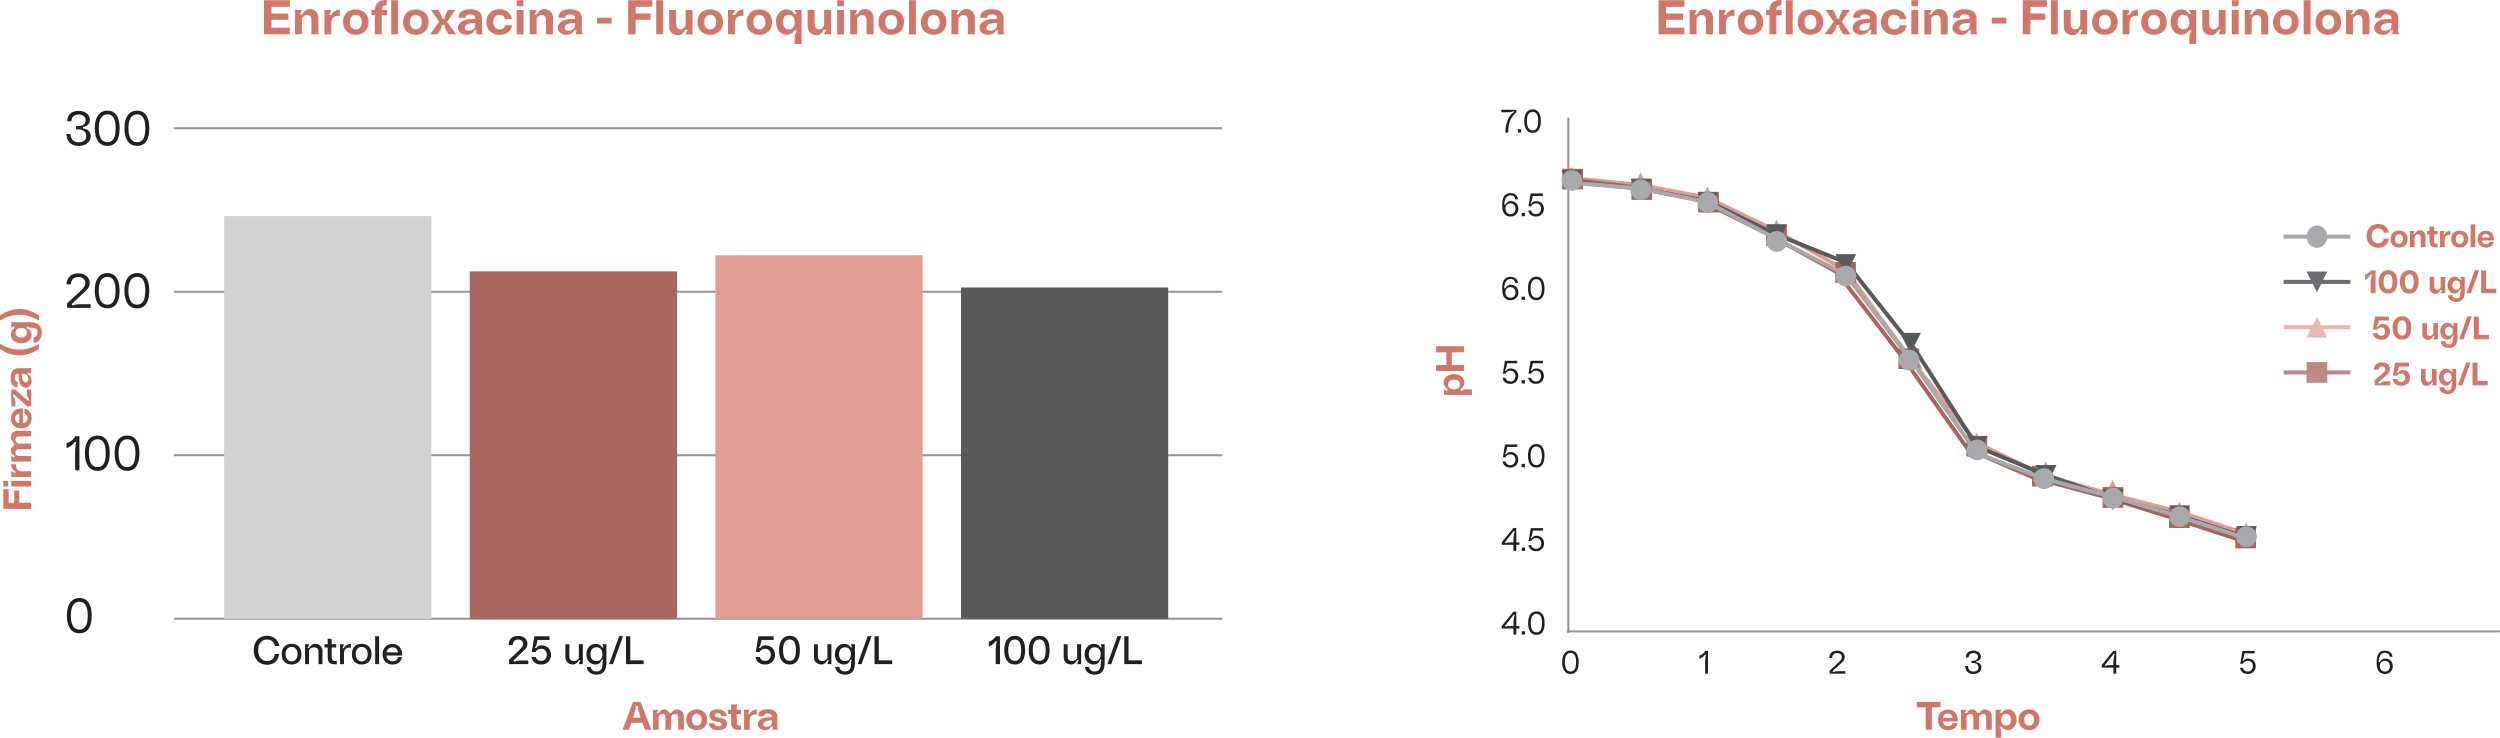 <?xml version="1.0" encoding="UTF-8"?> <svg xmlns="http://www.w3.org/2000/svg" xmlns:xlink="http://www.w3.org/1999/xlink" id="Layer_1" width="932.853" height="275.259" version="1.1" viewBox="0 0 932.853 275.259"><defs><style> .st0, .st1, .st2, .st3, .st4, .st5, .st6, .st7, .st8 { fill: none; } .st1 { stroke: #a6665f; } .st1, .st3, .st4, .st5, .st6, .st7, .st8 { stroke-width: 1.515px; } .st9 { fill: #58595b; } .st10 { fill: #d1d3d4; } .st11 { fill: #e19c96; } .st12 { fill: #6d6e71; } .st2 { stroke: #939598; stroke-width: .759px; } .st13 { fill: #231f20; } .st14 { fill: #a6665f; } .st15 { fill: #cf7869; } .st16 { clip-path: url(#clippath-1); } .st17 { clip-path: url(#clippath-3); } .st18 { clip-path: url(#clippath-4); } .st19 { clip-path: url(#clippath-2); } .st20 { clip-path: url(#clippath-6); } .st21 { clip-path: url(#clippath-5); } .st22 { fill: #e9b7b1; } .st3 { stroke: #bb8a82; } .st4 { stroke: #a7a9ac; } .st23 { fill: #bb8a82; } .st5 { stroke: #e19c96; } .st6 { stroke: #58595b; } .st7 { stroke: #e9b7b1; } .st8 { stroke: #6d6e71; } .st24 { clip-path: url(#clippath); } .st25 { fill: #a7a9ac; } </style><clipPath id="clippath"><rect class="st0" width="932.853" height="275.259"></rect></clipPath><clipPath id="clippath-1"><rect class="st0" width="932.853" height="275.259"></rect></clipPath><clipPath id="clippath-2"><rect class="st0" width="932.853" height="275.259"></rect></clipPath><clipPath id="clippath-3"><rect class="st0" width="932.853" height="275.259"></rect></clipPath><clipPath id="clippath-4"><rect class="st0" width="932.853" height="275.259"></rect></clipPath><clipPath id="clippath-5"><rect class="st0" width="932.853" height="275.259"></rect></clipPath><clipPath id="clippath-6"><rect class="st0" width="932.853" height="275.259"></rect></clipPath></defs><g class="st24"><path class="st13" d="M26.438,229.67c0-3.129.999-5.145,3.237-5.145,2.181,0,3.054,1.98,3.054,5.145,0,3.183-.744,5.256-3.054,5.256s-3.237-2.073-3.237-5.256M29.675,236.306c3.165,0,4.548-2.58,4.548-6.654,0-4.02-1.512-6.51-4.548-6.51-3.054,0-4.728,2.49-4.728,6.51,0,4.056,1.545,6.654,4.728,6.654"></path><path class="st13" d="M44.242,169.048c0-3.126.999-5.145,3.237-5.145,2.181,0,3.054,1.983,3.054,5.145,0,3.183-.744,5.256-3.054,5.256s-3.237-2.073-3.237-5.256M47.479,175.684c3.165,0,4.545-2.58,4.545-6.654,0-4.017-1.509-6.51-4.545-6.51-3.057,0-4.728,2.493-4.728,6.51,0,4.056,1.545,6.654,4.728,6.654M33.166,169.048c0-3.126.999-5.145,3.237-5.145,2.184,0,3.057,1.983,3.057,5.145,0,3.183-.747,5.256-3.057,5.256s-3.237-2.073-3.237-5.256M36.403,175.684c3.165,0,4.548-2.58,4.548-6.654,0-4.017-1.512-6.51-4.548-6.51-3.054,0-4.728,2.493-4.728,6.51,0,4.056,1.545,6.654,4.728,6.654M28.057,162.775c-.528,1.218-2.037,2.325-3.255,2.598v1.764c1.017-.144,2.529-1.254,3.036-2.235h.636c-.273.618-.453,2.544-.453,3.891l.018,6.711h1.599v-12.729h-1.581Z"></path><path class="st13" d="M47.917,108.428c0-3.129.999-5.145,3.237-5.145,2.181,0,3.054,1.98,3.054,5.145,0,3.183-.747,5.256-3.054,5.256s-3.237-2.073-3.237-5.256M51.154,115.063c3.162,0,4.545-2.58,4.545-6.654,0-4.02-1.509-6.51-4.545-6.51-3.057,0-4.731,2.49-4.731,6.51,0,4.056,1.548,6.654,4.731,6.654M36.841,108.428c0-3.129.999-5.145,3.237-5.145,2.181,0,3.054,1.98,3.054,5.145,0,3.183-.744,5.256-3.054,5.256s-3.237-2.073-3.237-5.256M40.078,115.063c3.165,0,4.545-2.58,4.545-6.654,0-4.02-1.509-6.51-4.545-6.51-3.057,0-4.728,2.49-4.728,6.51,0,4.056,1.545,6.654,4.728,6.654M27.13,114.046l-.435-.582c.579-.582,3.708-3.363,4.728-4.383,1.215-1.182,2.034-1.782,2.034-3.639,0-2.037-1.872-3.453-4.2-3.453-3.054,0-4.365,1.854-4.419,4.128h1.584c.09-1.803,1.182-2.766,2.835-2.766,1.638,0,2.601,1.128,2.601,2.145,0,1.311-.744,1.911-1.455,2.712-.654.726-4.509,4.164-5.364,4.983l.018,1.689h8.763v-1.362h-3.69c-2.091,0-2.544.291-3,.528"></path><path class="st13" d="M47.934,47.806c0-3.126,1.002-5.145,3.237-5.145,2.184,0,3.057,1.983,3.057,5.145,0,3.183-.747,5.256-3.057,5.256s-3.237-2.073-3.237-5.256M51.171,54.442c3.165,0,4.548-2.58,4.548-6.654,0-4.017-1.509-6.51-4.548-6.51s-4.728,2.493-4.728,6.51c0,4.056,1.545,6.654,4.728,6.654M36.858,47.806c0-3.126,1.002-5.145,3.237-5.145,2.184,0,3.057,1.983,3.057,5.145,0,3.183-.747,5.256-3.057,5.256s-3.237-2.073-3.237-5.256M40.095,54.442c3.165,0,4.548-2.58,4.548-6.654,0-4.017-1.509-6.51-4.548-6.51s-4.728,2.493-4.728,6.51c0,4.056,1.548,6.654,4.728,6.654M31.002,47.971v-.636c1.602-.057,2.529-1.347,2.529-2.64,0-2.037-1.926-3.327-4.146-3.327-2.892,0-4.254,1.617-4.293,3.909h1.563c-.036-1.491.912-2.547,2.73-2.547,1.218,0,2.583.639,2.583,2.094,0,1.146-.693,2.22-2.874,2.22h-.726v1.233h.726c1.836,0,3.111.855,3.111,2.493,0,1.494-1.221,2.331-2.82,2.331-2.346,0-3.039-1.638-3.039-3.132h-1.542c0,2.403,1.305,4.491,4.581,4.491,2.364,0,4.473-1.323,4.473-3.69,0-1.656-1.164-2.727-2.856-2.799"></path><path class="st15" d="M14.537,119.597v-1.914c-2.004-1.323-4.425-2.391-7.26-2.391-2.853,0-5.274,1.068-7.278,2.391v1.914c2.316-1.305,4.53-2.139,7.278-2.139,2.718,0,4.974.849,7.26,2.139M7.931,125.927c-1.293,0-2.127-.714-2.127-1.782,0-1.101.834-1.785,2.127-1.785s2.094.684,2.094,1.785c0,1.068-.804,1.782-2.094,1.782M15.608,124.04c0-2.451-1.662-3.816-4.44-3.816h-6.966v2.046c.402,0,.996-.429,1.173-.651v.846c-.846.519-1.305,1.233-1.305,2.436,0,1.827,1.632,3.177,3.918,3.177,2.274,0,3.789-1.35,3.789-3.177,0-1.665-1.188-2.109-1.797-2.346v-.861c.207.147.609.636,1.959.636,1.443,0,2.037.654,2.037,1.71,0,1.083-.549,1.68-1.458,1.842v2.094c2.304-.21,3.09-2.169,3.09-3.936M14.537,130.22v-1.917c-2.286,1.293-4.542,2.139-7.26,2.139-2.748,0-4.962-.831-7.278-2.139v1.917c2.004,1.32,4.425,2.388,7.278,2.388,2.835,0,5.256-1.068,7.26-2.388M9.683,142.649c-.669,0-1.011-.459-1.176-.846-.354-.876-.342-1.782-.342-2.334h.729c1.146,0,1.635,1.026,1.635,2.097,0,.519-.282,1.083-.846,1.083M11.789,142.115c0-1.086-.429-1.962-1.392-2.364v-.831c.369.282.816.312,1.23.222v-1.944c-.651.255-1.485.21-1.869.21l-2.985-.015c-2.067,0-2.793,1.602-2.793,3.741,0,1.146.282,3.414,2.613,3.414v-2.091c-.699,0-1.056-.624-1.056-1.428,0-.609.225-1.56.996-1.56h.387c0,1.533.045,2.394.489,3.522.417,1.068,1.293,1.737,2.274,1.737,1.47,0,2.106-1.515,2.106-2.613M11.627,151.619v-6.294h-1.602v1.143c0,1.602.549,2.166.846,2.523l-.432.579-4.797-4.245h-1.44v6.294h1.587v-1.128c0-1.722-.771-2.436-1.038-2.763l.474-.564,4.947,4.455h1.455ZM7.187,157.964c-.891-.135-1.59-.834-1.59-1.857,0-1.041.759-1.65,1.59-1.797v3.654ZM11.804,156.017c0-2.094-1.245-3.327-2.658-3.519v1.884c.507.105,1.131.567,1.131,1.665,0,1.293-1.086,1.857-1.725,1.857l-.03-5.511h-.459c-1.827,0-3.963.981-3.963,3.714,0,2.256,1.542,3.726,3.801,3.726,2.436,0,3.903-1.545,3.903-3.816M11.627,172.25v-2.109h-4.932c-.414-.192-.978-.609-.978-1.368,0-.549.297-1.158,1.245-1.158h4.65l.015-2.112-4.797-.015c-.402-.195-1.098-.714-1.098-1.47,0-.711.414-1.185,1.218-1.185l4.662.015.015-2.109h-5.019c-1.575,0-2.553,1.011-2.553,2.628,0,.948.669,1.572,1.263,1.986v.849c-.684.312-1.263.816-1.263,1.917,0,1.146.951,1.71,1.365,1.977v.846c-.21-.237-.771-.741-1.218-.741v2.049h7.425ZM11.627,177.968v-2.109h-3.132c-1.605,0-2.661-.519-2.496-2.598h-1.929c0,.921.519,2.019,1.617,2.568v.861c-.282-.282-.891-.771-1.485-.771v2.049h7.425ZM3.071,179.483h-1.839v2.034h1.839v-2.034ZM11.627,179.438h-7.425v2.106h7.425v-2.106ZM11.627,189.899v-2.304h-4.425v-4.545h-1.929v4.545h-2.022v-5.064H1.232v7.353l10.395.015Z"></path><path class="st15" d="M368.057,10.422c0-.819.564-1.236,1.035-1.437,1.074-.438,2.184-.417,2.859-.417v.891c0,1.401-1.257,2.001-2.568,2.001-.636,0-1.326-.345-1.326-1.038M368.711,13.005c1.329,0,2.4-.528,2.892-1.707h1.02c-.345.453-.381.999-.273,1.506h2.379c-.309-.798-.255-1.818-.255-2.289l.021-3.657c0-2.529-1.965-3.417-4.584-3.417-1.401,0-4.182.345-4.182,3.201h2.562c0-.858.765-1.293,1.749-1.293.744,0,1.911.273,1.911,1.218v.474c-1.875,0-2.931.054-4.314.6-1.308.507-2.124,1.581-2.124,2.781,0,1.8,1.851,2.583,3.198,2.583M355.019,12.804h2.58v-5.802c.363-.726.927-1.419,1.875-1.419,1.272,0,1.656.984,1.656,2.091v5.13h2.616v-6.003c0-2.415-1.653-3.432-3.363-3.432-1.365,0-2.202,1.107-2.64,1.998h-1.035c.327-.363.855-1.128.855-1.653h-2.544v9.09ZM346.169,8.241c0-1.494.693-2.712,2.22-2.712,1.494,0,2.22,1.218,2.22,2.712s-.726,2.727-2.22,2.727c-1.527,0-2.22-1.236-2.22-2.727M348.389,12.987c2.82,0,4.782-1.854,4.782-4.746,0-2.91-1.962-4.728-4.782-4.728-2.835,0-4.782,1.818-4.782,4.728,0,2.928,1.947,4.746,4.782,4.746M339.191,12.804h2.58V.075h-2.58v12.729ZM330.335,8.241c0-1.494.693-2.712,2.22-2.712,1.494,0,2.22,1.218,2.22,2.712s-.726,2.727-2.22,2.727c-1.527,0-2.22-1.236-2.22-2.727M332.555,12.987c2.82,0,4.782-1.854,4.782-4.746,0-2.91-1.962-4.728-4.782-4.728-2.838,0-4.782,1.818-4.782,4.728,0,2.928,1.944,4.746,4.782,4.746M317.24,12.804h2.58v-5.802c.363-.726.927-1.419,1.872-1.419,1.275,0,1.656.984,1.656,2.091v5.13h2.619v-6.003c0-2.415-1.656-3.432-3.363-3.432-1.365,0-2.202,1.107-2.64,1.998h-1.035c.327-.363.855-1.128.855-1.653h-2.544v9.09ZM312.419,2.328h2.49V.075h-2.49v2.253ZM312.38,12.804h2.58V3.711h-2.58v9.093ZM304.724,13.149c1.347,0,2.184-1.125,2.619-2.016h1.056c-.345.363-.855,1.125-.855,1.671h2.544V3.714h-2.58v5.802c-.384.726-.948,1.416-1.875,1.416-1.275,0-1.674-.981-1.674-2.109V3.732l-2.598-.018v6c0,2.4,1.653,3.435,3.363,3.435M292.142,8.241c0-1.857.93-2.73,2.148-2.73,1.257,0,2.238.873,2.238,2.73s-.981,2.727-2.238,2.727c-1.218,0-2.148-.873-2.148-2.727M296.528,14.04v2.4h2.58V3.714h-2.58c0,.561.564,1.143.891,1.47h-1.053c-.639-1.035-1.566-1.671-2.949-1.671-2.328,0-3.855,1.998-3.855,4.692,0,2.709,1.617,4.764,3.855,4.764,1.473,0,2.31-.564,2.949-1.599h1.053c-.399.744-.891,1.452-.891,2.67M281.132,8.241c0-1.494.693-2.712,2.22-2.712,1.494,0,2.22,1.218,2.22,2.712s-.726,2.727-2.22,2.727c-1.527,0-2.22-1.236-2.22-2.727M283.352,12.987c2.82,0,4.782-1.854,4.782-4.746,0-2.91-1.962-4.728-4.782-4.728-2.835,0-4.782,1.818-4.782,4.728,0,2.928,1.947,4.746,4.782,4.746M271.643,12.804h2.583v-3.837c0-1.965.636-3.255,3.18-3.057v-2.361c-1.125,0-2.472.636-3.144,1.98h-1.056c.345-.345.945-1.089.945-1.815h-2.508v9.09ZM262.808,8.241c0-1.494.69-2.712,2.22-2.712,1.491,0,2.22,1.218,2.22,2.712s-.729,2.727-2.22,2.727c-1.53,0-2.22-1.236-2.22-2.727M265.028,12.987c2.82,0,4.782-1.854,4.782-4.746,0-2.91-1.962-4.728-4.782-4.728-2.838,0-4.782,1.818-4.782,4.728,0,2.928,1.944,4.746,4.782,4.746M253.046,13.149c1.347,0,2.184-1.125,2.619-2.016h1.056c-.345.363-.855,1.125-.855,1.671h2.544V3.714h-2.58v5.802c-.381.726-.945,1.416-1.875,1.416-1.272,0-1.674-.981-1.674-2.109V3.732l-2.598-.018v6c0,2.4,1.653,3.435,3.363,3.435M244.865,12.804h2.58V.075h-2.58v12.729ZM234.377,12.804h2.823v-5.421h5.565v-2.361h-5.565v-2.475h6.201V.075h-9.006l-.018,12.729ZM222.8,8.784h5.454v-2.181h-5.454v2.181ZM210.686,10.422c0-.819.564-1.236,1.038-1.437,1.074-.438,2.184-.417,2.856-.417v.891c0,1.401-1.254,2.001-2.565,2.001-.639,0-1.329-.345-1.329-1.038M211.34,13.005c1.329,0,2.403-.528,2.895-1.707h1.017c-.345.453-.381.999-.273,1.506h2.382c-.309-.798-.255-1.818-.255-2.289l.018-3.657c0-2.529-1.962-3.417-4.581-3.417-1.401,0-4.182.345-4.182,3.201h2.562c0-.858.765-1.293,1.746-1.293.747,0,1.911.273,1.911,1.218v.474c-1.875,0-2.931.054-4.311.6-1.308.507-2.127,1.581-2.127,2.781,0,1.8,1.854,2.583,3.198,2.583M197.648,12.804h2.58v-5.802c.366-.726.93-1.419,1.875-1.419,1.275,0,1.656.984,1.656,2.091v5.13h2.616v-6.003c0-2.415-1.653-3.432-3.363-3.432-1.365,0-2.202,1.107-2.637,1.998h-1.035c.327-.363.852-1.128.852-1.653h-2.544v9.09ZM192.827,2.328h2.49V.075h-2.49v2.253ZM192.791,12.804h2.58V3.711h-2.58v9.093ZM186.341,13.023c2.946,0,4.548-1.653,4.71-3.6h-2.58c-.183,1.002-.912,1.527-2.13,1.527-1.29,0-2.271-1.128-2.271-2.709s.834-2.73,2.271-2.73c1.002,0,1.893.528,2.112,1.656h2.58c-.273-2.127-2.181-3.744-4.692-3.744-2.745,0-4.89,1.851-4.89,4.818,0,2.982,2.217,4.782,4.89,4.782M173.429,10.422c0-.819.564-1.236,1.038-1.437,1.074-.438,2.184-.417,2.856-.417v.891c0,1.401-1.254,2.001-2.565,2.001-.636,0-1.329-.345-1.329-1.038M174.086,13.005c1.326,0,2.4-.528,2.892-1.707h1.017c-.345.453-.381.999-.27,1.506h2.379c-.309-.798-.255-1.818-.255-2.289l.018-3.657c0-2.529-1.962-3.417-4.581-3.417-1.401,0-4.182.345-4.182,3.201h2.562c0-.858.765-1.293,1.746-1.293.747,0,1.911.273,1.911,1.218v.474c-1.872,0-2.928.054-4.311.6-1.308.507-2.127,1.581-2.127,2.781,0,1.8,1.854,2.583,3.201,2.583M160.466,12.804h2.802l.999-1.473c.399-.708.618-1.383.582-2.055h1.035c-.036.672.201,1.365.6,2.091l.909,1.437h2.82l-3.381-4.674,3.09-4.416h-2.781l-.711,1.398c-.216.621-.546,1.329-.489,1.857h-1.056c.036-.528-.255-1.182-.51-1.782l-.762-1.473h-2.856l3.093,4.416-3.384,4.674ZM152.942,8.241c0-1.494.693-2.712,2.22-2.712,1.494,0,2.22,1.218,2.22,2.712s-.726,2.727-2.22,2.727c-1.527,0-2.22-1.236-2.22-2.727M155.162,12.987c2.82,0,4.782-1.854,4.782-4.746,0-2.91-1.962-4.728-4.782-4.728-2.838,0-4.782,1.818-4.782,4.728,0,2.928,1.944,4.746,4.782,4.746M145.964,12.804h2.58V.075h-2.58v12.729ZM139.865,12.804h2.58v-7.164h1.965v-1.926h-1.965c0-1.239.492-1.767,1.854-1.767V.003c-2.562-.072-4.434.999-4.434,3.711h-1.293v1.926h1.293v7.164ZM130.541,8.241c0-1.494.693-2.712,2.22-2.712,1.494,0,2.22,1.218,2.22,2.712s-.726,2.727-2.22,2.727c-1.527,0-2.22-1.236-2.22-2.727M132.761,12.987c2.82,0,4.782-1.854,4.782-4.746,0-2.91-1.962-4.728-4.782-4.728-2.838,0-4.782,1.818-4.782,4.728,0,2.928,1.944,4.746,4.782,4.746M121.052,12.804h2.58v-3.837c0-1.965.636-3.255,3.183-3.057v-2.361c-1.128,0-2.472.636-3.147,1.98h-1.053c.345-.345.945-1.089.945-1.815h-2.508v9.09ZM110.078,12.804h2.58v-5.802c.366-.726.93-1.419,1.875-1.419,1.275,0,1.656.984,1.656,2.091v5.13h2.616v-6.003c0-2.415-1.653-3.432-3.36-3.432-1.365,0-2.202,1.107-2.64,1.998h-1.035c.327-.363.852-1.128.852-1.653h-2.544v9.09ZM98.48,12.804h9.654v-2.49h-6.837v-2.91h6.291v-2.364h-6.291v-2.493h6.837V.075h-9.654v12.729Z"></path></g><line class="st2" x1="64.849" y1="47.854" x2="455.998" y2="47.854"></line><line class="st2" x1="64.849" y1="108.861" x2="455.998" y2="108.861"></line><line class="st2" x1="64.849" y1="169.867" x2="455.998" y2="169.867"></line><line class="st2" x1="64.849" y1="230.875" x2="455.998" y2="230.875"></line><g class="st16"><path class="st13" d="M144.24,243.429c.12-.981.966-1.902,2.229-1.902,1.278,0,1.947,1.041,2.064,1.902h-4.293ZM146.511,247.986c2.109,0,3.372-1.38,3.477-2.79h-1.5c-.165.876-.639,1.545-2.019,1.545-1.725,0-2.244-1.503-2.244-2.142h5.838v-.354c0-1.827-1.143-3.966-3.564-3.966-2.259,0-3.729,1.545-3.729,3.801,0,2.439,1.5,3.906,3.741,3.906M139.98,247.809h1.482v-10.395h-1.482v10.395ZM132.729,244.08c0-1.515.774-2.703,2.244-2.703,1.443,0,2.229,1.188,2.229,2.703s-.786,2.721-2.229,2.721c-1.47,0-2.244-1.203-2.244-2.721M134.973,247.956c2.304,0,3.669-1.482,3.669-3.876,0-2.376-1.365-3.858-3.669-3.858-2.316,0-3.681,1.482-3.681,3.858,0,2.394,1.365,3.876,3.681,3.876M126.864,247.809h1.485v-3.891c0-1.308.519-2.436,2.598-2.274v-1.407c-.921,0-2.109.534-2.658,1.632h-.594c.282-.327.594-.996.594-1.485h-1.425v7.425ZM124.857,247.854h.819v-1.203h-.714c-1.158,0-1.203-.816-1.203-1.827v-3.225h1.692v-1.215h-1.692v-2.004l-1.482-.015v2.019h-1.176v1.215h1.176v3.225c0,2.286.591,3.03,2.58,3.03M113.826,247.809h1.482v-5.229c.357-.594,1.041-1.038,1.857-1.038,1.041,0,1.68.534,1.68,1.647v4.62h1.482v-4.902c0-1.857-1.482-2.67-2.805-2.67-1.263,0-1.872,1.125-2.229,1.617h-.594c.225-.312.549-.891.549-1.47h-1.422v7.425ZM106.56,244.08c0-1.515.774-2.703,2.244-2.703,1.44,0,2.229,1.188,2.229,2.703s-.789,2.721-2.229,2.721c-1.47,0-2.244-1.203-2.244-2.721M108.804,247.956c2.304,0,3.669-1.482,3.669-3.876,0-2.376-1.365-3.858-3.669-3.858-2.319,0-3.681,1.482-3.681,3.858,0,2.394,1.362,3.876,3.681,3.876M99.699,248.046c3.237,0,4.308-2.418,4.425-4.038h-1.587c-.165.966-.507,2.628-2.838,2.628-2.301,0-3.372-1.797-3.372-4.011,0-2.199,1.071-3.996,3.372-3.996,1.5,0,2.748,1.011,2.91,2.421h1.605c-.075-1.29-1.485-3.828-4.515-3.828-3.15,0-5.019,2.166-5.019,5.403,0,3.27,1.869,5.421,5.019,5.421"></path><path class="st13" d="M233.583,247.809h6.591v-1.41h-5.004v-8.985h-1.587v10.395ZM227.286,247.809h1.44l3.756-10.44h-1.44l-3.756,10.44ZM220.332,244.11c0-1.515.774-2.583,2.214-2.583,1.473,0,2.244,1.068,2.244,2.583s-.771,2.571-2.244,2.571c-1.44,0-2.214-1.053-2.214-2.571M222.546,251.745c2.631,0,3.729-1.602,3.729-4.395v-6.966h-1.425c0,.489.222.921.444,1.173h-.594c-.519-.846-1.275-1.305-2.481-1.305-1.974,0-3.429,1.632-3.429,3.918,0,2.274,1.455,3.786,3.429,3.786,1.665,0,2.082-1.185,2.319-1.794h.594c-.147.207-.342.609-.342,1.959,0,1.44-.684,2.421-2.244,2.421-1.44,0-1.974-.801-2.139-1.707h-1.482c.207,2.301,2.271,2.91,3.621,2.91M213.783,247.956c1.263,0,1.872-1.125,2.229-1.617h.594c-.222.312-.549.891-.549,1.47h1.425v-7.425h-1.485v5.229c-.354.594-1.038,1.038-1.857,1.038-1.038,0-1.677-.534-1.677-1.647v-4.605l-1.485-.015v4.902c0,1.854,1.485,2.67,2.805,2.67M199.914,245.166h-1.59c.282,1.575,1.395,2.805,3.669,2.805,2.226,0,3.621-1.689,3.621-3.606,0-2.037-1.35-3.564-3.651-3.564-1.011,0-1.635.639-1.842,1.008h-.594c.237-.252.624-.891.759-1.635l.282-1.395h4.512v-1.365h-5.7l-.966,5.88h1.455c.447-.951,1.293-1.218,2.094-1.218,1.38,0,2.064,1.026,2.064,2.289,0,1.128-.696,2.256-2.034,2.256-1.233,0-1.857-.624-2.079-1.455M192.027,246.978l-.432-.534c.477-.474,2.436-2.259,3.552-3.372.993-.966,1.662-1.455,1.662-2.97,0-1.665-1.53-2.823-3.429-2.823-2.481,0-3.552,1.425-3.624,3.372h1.572c.12-1.218.699-2.022,2.052-2.022,1.008,0,1.824.684,1.824,1.515,0,.966-.564,1.473-1.068,2.052-.699.801-3.504,3.342-4.203,4.011l.015,1.602h7.158v-1.365h-2.538c-1.977,0-2.184.327-2.541.534"></path><path class="st13" d="M326.326,247.809h6.591v-1.41h-5.004v-8.985h-1.587v10.395ZM320.029,247.809h1.44l3.756-10.44h-1.44l-3.756,10.44ZM313.075,244.11c0-1.515.774-2.583,2.214-2.583,1.47,0,2.244,1.068,2.244,2.583s-.774,2.571-2.244,2.571c-1.44,0-2.214-1.053-2.214-2.571M315.289,251.745c2.631,0,3.726-1.602,3.726-4.395v-6.966h-1.422c0,.489.222.918.444,1.173h-.594c-.519-.846-1.278-1.305-2.481-1.305-1.977,0-3.429,1.632-3.429,3.918,0,2.274,1.452,3.786,3.429,3.786,1.665,0,2.082-1.185,2.319-1.794h.594c-.15.207-.342.609-.342,1.959,0,1.44-.684,2.421-2.244,2.421-1.44,0-1.977-.801-2.139-1.707h-1.485c.21,2.301,2.271,2.91,3.624,2.91M306.526,247.956c1.263,0,1.872-1.125,2.229-1.617h.594c-.222.312-.549.891-.549,1.47h1.425v-7.425h-1.485v5.229c-.357.594-1.041,1.038-1.857,1.038-1.041,0-1.68-.534-1.68-1.647v-4.605l-1.482-.015v4.902c0,1.854,1.482,2.67,2.805,2.67M292.18,242.553c0-2.541.846-3.936,2.511-3.936,1.617,0,2.301,1.395,2.301,3.921,0,2.583-.564,4.053-2.301,4.053-1.755,0-2.511-1.47-2.511-4.038M294.691,247.971c2.583,0,3.786-1.989,3.786-5.448,0-3.402-1.353-5.286-3.786-5.286-2.454,0-3.996,1.884-3.996,5.286,0,3.459,1.395,5.448,3.996,5.448M283.507,245.166h-1.59c.282,1.575,1.398,2.805,3.669,2.805,2.229,0,3.621-1.692,3.621-3.606,0-2.037-1.35-3.564-3.651-3.564-1.008-.003-1.632.636-1.842,1.008h-.594c.237-.252.624-.891.759-1.635l.282-1.395h4.512v-1.365h-5.7l-.966,5.88h1.455c.447-.951,1.293-1.218,2.094-1.218,1.383,0,2.064,1.026,2.064,2.289,0,1.128-.696,2.256-2.034,2.256-1.233,0-1.857-.624-2.079-1.455"></path></g><rect class="st10" x="83.643" y="80.64" width="77.328" height="150.282"></rect><rect class="st14" x="175.293" y="101.259" width="77.328" height="129.663"></rect><rect class="st11" x="266.94" y="95.244" width="77.328" height="135.678"></rect><rect class="st9" x="358.587" y="107.274" width="77.328" height="123.648"></rect><g class="st19"><path class="st13" d="M419.512,247.809h6.591v-1.41h-5.004v-8.985h-1.587v10.395ZM413.212,247.809h1.443l3.756-10.44h-1.44l-3.759,10.44ZM406.261,244.11c0-1.515.774-2.583,2.214-2.583,1.47,0,2.244,1.068,2.244,2.583s-.774,2.571-2.244,2.571c-1.44,0-2.214-1.053-2.214-2.571M408.475,251.745c2.628,0,3.726-1.602,3.726-4.395v-6.966h-1.422c0,.489.222.921.444,1.173h-.594c-.519-.846-1.278-1.305-2.481-1.305-1.977,0-3.429,1.632-3.429,3.918,0,2.274,1.452,3.786,3.429,3.786,1.665,0,2.079-1.185,2.319-1.794h.594c-.15.207-.342.609-.342,1.959,0,1.44-.684,2.421-2.244,2.421-1.44,0-1.977-.801-2.139-1.707h-1.485c.207,2.301,2.271,2.91,3.624,2.91M399.712,247.956c1.263,0,1.872-1.125,2.229-1.617h.594c-.222.312-.549.891-.549,1.47h1.425v-7.425h-1.485v5.229c-.357.594-1.041,1.038-1.857,1.038-1.041,0-1.68-.534-1.68-1.647v-4.605l-1.482-.015v4.902c0,1.854,1.482,2.67,2.805,2.67M385.363,242.553c0-2.541.849-3.936,2.511-3.936,1.62,0,2.301,1.395,2.301,3.921,0,2.583-.561,4.053-2.301,4.053-1.752,0-2.511-1.47-2.511-4.038M387.874,247.971c2.586,0,3.789-1.989,3.789-5.448,0-3.402-1.353-5.286-3.789-5.286-2.451,0-3.993,1.884-3.993,5.286,0,3.459,1.395,5.448,3.993,5.448M376.216,242.553c0-2.541.846-3.936,2.511-3.936,1.62,0,2.301,1.395,2.301,3.921,0,2.583-.564,4.053-2.301,4.053-1.755,0-2.511-1.47-2.511-4.038M378.727,247.971c2.583,0,3.786-1.989,3.786-5.448,0-3.402-1.353-5.286-3.786-5.286-2.451,0-3.996,1.884-3.996,5.286,0,3.459,1.395,5.448,3.996,5.448M371.539,237.414c-.519,1.068-1.752,1.752-2.583,2.049v1.767c.666-.15,2.049-1.101,2.433-1.887h.594c-.222.504-.444,1.887-.444,2.985v5.481h1.587v-10.395h-1.587Z"></path></g><path class="st5" d="M586.597,68.188"></path><path class="st5" d="M637.289,75.491"></path><path class="st5" d="M612.373,70.766"></path><g class="st17"><path class="st13" d="M571.189,232.474c0-2.085.666-3.432,2.157-3.432,1.455,0,2.037,1.323,2.037,3.432,0,2.121-.498,3.504-2.037,3.504s-2.157-1.383-2.157-3.504M573.346,236.896c2.109,0,3.03-1.719,3.03-4.434,0-2.679-1.005-4.341-3.03-4.341-2.037,0-3.153,1.662-3.153,4.341,0,2.703,1.032,4.434,3.153,4.434M567.82,236.776h1.248v-1.236h-1.248v1.236ZM561.502,233.602l2.91-3.687.483-.594.315.195c-.276.606-.483,1.866-.483,2.922v1.164h-1.017c-.948,0-1.662.108-1.881.264l-.327-.264ZM564.727,236.776h1.065v-2.256h1.164v-.918h-1.164v-5.385l-1.077.012-4.353,5.361v.93h4.365v2.256Z"></path><path class="st13" d="M571.36,203.399h-1.056c.231,1.287,1.128,2.289,2.946,2.289s2.907-1.38,2.907-2.943c0-1.53-1.041-2.838-2.919-2.838-.765,0-1.359.438-1.662.885h-.423c.195-.243.471-.861.582-1.467l.255-1.347h3.78v-.906h-4.581l-.789,4.797h.972c.363-.774,1.041-1.101,1.854-1.101,1.128,0,1.866.825,1.878,1.977-.012,1.077-.678,2.037-1.854,2.037-1.188,0-1.746-.717-1.89-1.383M567.82,205.556h1.248v-1.236h-1.248v1.236ZM561.502,202.382l2.91-3.687.483-.594.315.195c-.276.606-.483,1.866-.483,2.922v1.164h-1.017c-.948,0-1.662.108-1.881.264l-.327-.264ZM564.727,205.556h1.065v-2.256h1.164v-.918h-1.164v-5.385l-1.077.012-4.353,5.361v.93h4.365v2.256Z"></path><path class="st13" d="M571.128,170.034c0-2.085.666-3.432,2.157-3.432,1.455,0,2.037,1.323,2.037,3.432,0,2.121-.498,3.504-2.037,3.504s-2.157-1.383-2.157-3.504M573.285,174.456c2.109,0,3.03-1.719,3.03-4.434,0-2.679-1.005-4.341-3.03-4.341-2.037,0-3.153,1.662-3.153,4.341,0,2.703,1.032,4.434,3.153,4.434M567.759,174.336h1.248v-1.236h-1.248v1.236ZM561.732,172.179h-1.056c.231,1.287,1.128,2.292,2.946,2.292s2.91-1.383,2.91-2.946c0-1.53-1.041-2.838-2.922-2.838-.762,0-1.356.438-1.659.885h-.426c.195-.243.474-.861.582-1.467l.255-1.347h3.783v-.906h-4.584l-.786,4.797h.969c.363-.774,1.044-1.101,1.854-1.101,1.128,0,1.869.825,1.881,1.977-.012,1.08-.681,2.037-1.857,2.037-1.188,0-1.746-.717-1.89-1.383"></path><path class="st13" d="M571.299,140.959h-1.056c.231,1.287,1.128,2.289,2.946,2.289s2.907-1.38,2.907-2.943c0-1.53-1.041-2.838-2.919-2.838-.765,0-1.359.438-1.662.885h-.423c.195-.243.474-.861.582-1.467l.255-1.347h3.78v-.906h-4.581l-.789,4.797h.972c.363-.774,1.041-1.101,1.854-1.101,1.128,0,1.866.825,1.878,1.977-.012,1.077-.678,2.037-1.854,2.037-1.188,0-1.746-.717-1.89-1.383M567.759,143.116h1.248v-1.236h-1.248v1.236ZM561.732,140.959h-1.056c.231,1.287,1.128,2.289,2.946,2.289s2.91-1.38,2.91-2.943c0-1.53-1.041-2.838-2.922-2.838-.762,0-1.356.438-1.659.885h-.426c.195-.243.474-.861.582-1.467l.255-1.347h3.783v-.906h-4.584l-.786,4.797h.969c.363-.774,1.044-1.101,1.854-1.101,1.128,0,1.869.825,1.881,1.977-.012,1.077-.681,2.037-1.857,2.037-1.188,0-1.746-.717-1.89-1.383"></path><path class="st13" d="M571.129,107.593c0-2.085.666-3.429,2.157-3.429,1.455,0,2.037,1.32,2.037,3.429,0,2.124-.498,3.504-2.037,3.504s-2.157-1.38-2.157-3.504M573.286,112.018c2.109,0,3.03-1.719,3.03-4.437,0-2.679-1.005-4.341-3.03-4.341-2.037,0-3.153,1.662-3.153,4.341,0,2.706,1.032,4.437,3.153,4.437M567.757,111.898h1.248v-1.236h-1.248v1.236ZM561.73,109.048c0-1.08.681-1.929,1.857-1.929s1.917.849,1.917,2.013c0,.924-.609,1.989-1.905,1.989-1.212,0-1.869-1.005-1.869-2.073M563.623,112.03c1.818,0,2.946-1.332,2.946-2.898,0-1.635-1.053-2.871-2.886-2.871-1.017,0-1.71.726-1.953,1.296l-.411.012c-.024-2.025.837-3.468,2.244-3.468,1.212,0,1.686.57,1.866,1.515h1.017c-.204-1.455-1.065-2.325-2.931-2.325-2.124,0-2.946,1.779-2.97,4.011,0,.933-.063,2.814.906,3.831.486.51,1.116.897,2.172.897"></path><path class="st13" d="M571.297,78.521h-1.053c.231,1.284,1.128,2.289,2.946,2.289s2.907-1.38,2.907-2.946c0-1.527-1.041-2.835-2.919-2.835-.765,0-1.359.435-1.662.885h-.423c.192-.243.471-.861.582-1.467l.255-1.347h3.78v-.909h-4.581l-.789,4.8h.969c.366-.777,1.044-1.104,1.857-1.104,1.128,0,1.866.825,1.878,1.977-.012,1.08-.678,2.037-1.854,2.037-1.188,0-1.746-.714-1.893-1.38M567.757,80.678h1.248v-1.236h-1.248v1.236ZM561.73,77.828c0-1.08.681-1.929,1.857-1.929s1.917.849,1.917,2.013c0,.924-.609,1.989-1.905,1.989-1.212,0-1.869-1.005-1.869-2.073M563.623,80.81c1.818,0,2.946-1.332,2.946-2.898,0-1.635-1.053-2.871-2.886-2.871-1.017,0-1.71.726-1.953,1.296l-.411.012c-.024-2.025.837-3.468,2.244-3.468,1.212,0,1.686.57,1.866,1.515h1.017c-.204-1.455-1.065-2.325-2.931-2.325-2.124,0-2.946,1.779-2.97,4.011,0,.933-.063,2.814.906,3.831.486.51,1.116.897,2.172.897"></path><path class="st13" d="M569.757,45.153c0-2.085.669-3.429,2.16-3.429,1.455,0,2.037,1.32,2.037,3.429,0,2.124-.498,3.504-2.037,3.504s-2.16-1.38-2.16-3.504M571.917,49.578c2.109,0,3.03-1.719,3.03-4.437,0-2.679-1.005-4.341-3.03-4.341-2.037,0-3.153,1.662-3.153,4.341,0,2.703,1.032,4.437,3.153,4.437M566.388,49.455h1.248v-1.236h-1.248v1.236ZM560.205,40.971v.921h2.289c1.323,0,1.977-.255,2.244-.462l.231.315c-2.136,1.359-3.273,4.632-3.273,7.71h1.089c0-3.237.609-5.346,3.009-7.563v-.921h-5.589Z"></path><path class="st13" d="M888.012,248.519c0-1.08.678-1.929,1.854-1.929s1.917.849,1.917,2.013c0,.924-.606,1.989-1.905,1.989-1.212,0-1.866-1.005-1.866-2.073M889.905,251.501c1.818,0,2.943-1.332,2.943-2.898,0-1.635-1.053-2.871-2.883-2.871-1.02,0-1.71.726-1.953,1.296l-.414.012c-.024-2.025.837-3.468,2.244-3.468,1.215,0,1.686.57,1.869,1.515h1.017c-.207-1.455-1.065-2.325-2.934-2.325-2.121,0-2.946,1.779-2.97,4.011,0,.933-.06,2.814.909,3.831.486.51,1.116.897,2.172.897M836.895,249.212h-1.053c.231,1.284,1.128,2.289,2.946,2.289s2.907-1.38,2.907-2.946c0-1.527-1.041-2.835-2.919-2.835-.765,0-1.359.435-1.662.885h-.423c.192-.243.471-.861.582-1.467l.255-1.347h3.78v-.909h-4.581l-.789,4.8h.969c.366-.777,1.044-1.104,1.857-1.104,1.128,0,1.866.825,1.878,1.977-.012,1.08-.678,2.037-1.854,2.037-1.188,0-1.746-.714-1.893-1.38M785.367,248.192l2.91-3.684.486-.594.315.192c-.279.606-.486,1.869-.486,2.922v1.164h-1.017c-.945,0-1.662.111-1.878.267l-.33-.267ZM788.592,251.369h1.068v-2.256h1.164v-.921h-1.164v-5.382l-1.08.012-4.35,5.358v.933h4.362v2.256ZM737.451,247.175v-.426c1.068-.036,1.686-.897,1.686-1.758,0-1.359-1.284-2.217-2.763-2.217-1.929,0-2.838,1.077-2.862,2.604h1.041c-.024-.993.609-1.698,1.821-1.698.81,0,1.722.426,1.722,1.395,0,.765-.462,1.482-1.917,1.482h-.483v.822h.483c1.224,0,2.076.57,2.076,1.662,0,.993-.816,1.551-1.881,1.551-1.566,0-2.025-1.089-2.025-2.085h-1.029c0,1.602.87,2.994,3.054,2.994,1.575,0,2.982-.882,2.982-2.46,0-1.104-.774-1.818-1.905-1.866M684.114,250.811l-.291-.387c.39-.387,2.475-2.244,3.153-2.922.813-.789,1.356-1.188,1.356-2.427,0-1.359-1.245-2.301-2.799-2.301-2.037,0-2.91,1.233-2.946,2.751h1.056c.06-1.2.789-1.845,1.89-1.845,1.092,0,1.734.753,1.734,1.431,0,.873-.495,1.275-.969,1.809-.438.483-3.006,2.775-3.576,3.321l.012,1.128h5.841v-.909h-2.46c-1.392,0-1.695.195-2.001.351M636.273,242.882c-.354.813-1.359,1.551-2.172,1.734v1.176c.681-.099,1.686-.837,2.025-1.494h.426c-.183.414-.303,1.698-.303,2.595l.012,4.476h1.065v-8.487h-1.053ZM583.902,247.064c0-2.085.666-3.429,2.157-3.429,1.455,0,2.037,1.32,2.037,3.429,0,2.124-.498,3.504-2.037,3.504s-2.157-1.38-2.157-3.504M586.059,251.489c2.109,0,3.03-1.719,3.03-4.437,0-2.679-1.005-4.338-3.03-4.338-2.037,0-3.153,1.659-3.153,4.338,0,2.706,1.032,4.437,3.153,4.437"></path><line class="st2" x1="584.663" y1="235.603" x2="932.852" y2="235.603"></line></g><line class="st2" x1="585.201" y1="236.14" x2="585.201" y2="43.915"></line><polyline class="st5" points="586.382 66.47 612.158 69.047 637.076 73.772 662.852 86.231 688.625 100.838 713.543 134.777 737.6 165.278 762.518 177.305 788.294 184.61 813.209 191.054 838.127 199.217"></polyline><polygon class="st11" points="586.382 62.174 582.515 69.908 590.249 69.908 586.382 62.174"></polygon><polygon class="st11" points="612.158 64.322 608.291 72.056 616.025 72.056 612.158 64.322"></polygon><polygon class="st11" points="637.074 69.477 633.207 77.211 640.941 77.211 637.074 69.477"></polygon><polygon class="st11" points="662.85 81.935 658.983 89.669 666.717 89.669 662.85 81.935"></polygon><polygon class="st11" points="688.626 95.682 684.759 103.416 692.493 103.416 688.626 95.682"></polygon><polygon class="st11" points="713.543 130.05 709.676 137.784 717.41 137.784 713.543 130.05"></polygon><polygon class="st11" points="737.6 161.411 733.733 169.145 741.467 169.145 737.6 161.411"></polygon><polygon class="st11" points="763.376 172.151 759.509 179.885 767.243 179.885 763.376 172.151"></polygon><polygon class="st11" points="788.293 179.024 784.426 186.758 792.16 186.758 788.293 179.024"></polygon><polygon class="st11" points="813.21 187.187 809.343 194.921 817.077 194.921 813.21 187.187"></polygon><polygon class="st11" points="838.126 194.92 834.259 202.654 841.993 202.654 838.126 194.92"></polygon><rect class="st14" x="582.966" y="62.967" width="7.734" height="7.734"></rect><polyline class="st1" points="583.096 66.706 608.872 69.712 633.79 74.44 659.566 87.328 685.339 101.503 710.257 133.723 734.314 167.662 759.232 178.402 785.008 185.275 809.923 193.009 834.841 201.169"></polyline><rect class="st14" x="608.742" y="66.834" width="7.734" height="7.734"></rect><rect class="st14" x="633.66" y="71.559" width="7.734" height="7.734"></rect><rect class="st14" x="659.004" y="84.018" width="7.734" height="7.734"></rect><rect class="st14" x="684.78" y="97.764" width="7.734" height="7.734"></rect><rect class="st14" x="708.408" y="129.984" width="7.734" height="7.734"></rect><rect class="st14" x="733.755" y="162.633" width="7.734" height="7.734"></rect><rect class="st14" x="758.241" y="173.805" width="7.734" height="7.734"></rect><rect class="st14" x="784.578" y="181.752" width="7.734" height="7.734"></rect><rect class="st14" x="809.364" y="189.27" width="7.734" height="7.734"></rect><rect class="st14" x="834.066" y="196.872" width="7.734" height="7.734"></rect><polyline class="st6" points="586.51 67.844 612.286 70.421 637.204 75.146 662.98 87.605 688.753 97.916 714.874 130.91 737.728 166.652 762.646 176.963 788.422 185.984 813.337 192.428 838.255 200.591"></polyline><polygon class="st9" points="586.51 71.281 582.643 63.547 590.377 63.547 586.51 71.281"></polygon><polygon class="st9" points="612.286 74.374 608.419 66.641 616.153 66.641 612.286 74.374"></polygon><polygon class="st9" points="637.203 79.529 633.336 71.795 641.07 71.795 637.203 79.529"></polygon><polygon class="st9" points="662.979 91.387 659.112 83.653 666.846 83.653 662.979 91.387"></polygon><polygon class="st9" points="688.755 102.556 684.888 94.822 692.622 94.822 688.755 102.556"></polygon><polygon class="st9" points="712.898 131.941 709.031 124.207 716.765 124.207 712.898 131.941"></polygon><polygon class="st9" points="737.729 170.518 733.862 162.784 741.596 162.784 737.729 170.518"></polygon><polygon class="st9" points="763.505 181.258 759.638 173.524 767.372 173.524 763.505 181.258"></polygon><polygon class="st9" points="788.422 190.28 784.555 182.546 792.288 182.546 788.422 190.28"></polygon><polygon class="st9" points="813.338 196.294 809.471 188.56 817.205 188.56 813.338 196.294"></polygon><polygon class="st9" points="838.255 204.027 834.388 196.293 842.122 196.293 838.255 204.027"></polygon><polyline class="st4" points="586.51 68.188 612.286 70.336 637.204 75.49 662.98 89.239 688.753 102.556 713.671 135.205 737.728 169.144 762.646 178.594 788.422 185.467 813.337 192.772 838.255 200.935"></polyline><g class="st18"><path class="st25" d="M586.51,71.195c2.136,0,3.867-1.731,3.867-3.867s-1.731-3.867-3.867-3.867-3.867,1.731-3.867,3.867,1.731,3.867,3.867,3.867"></path><path class="st25" d="M612.286,74.632c2.136,0,3.867-1.731,3.867-3.867s-1.731-3.867-3.867-3.867-3.867,1.731-3.867,3.867,1.731,3.867,3.867,3.867"></path><path class="st25" d="M637.203,79.358c2.136,0,3.867-1.731,3.867-3.867s-1.731-3.867-3.867-3.867-3.867,1.731-3.867,3.867,1.731,3.867,3.867,3.867"></path><path class="st25" d="M662.979,93.964c2.136,0,3.867-1.731,3.867-3.867s-1.731-3.867-3.867-3.867-3.867,1.731-3.867,3.867,1.731,3.867,3.867,3.867"></path><path class="st25" d="M688.755,106.852c2.136,0,3.867-1.731,3.867-3.867s-1.731-3.867-3.867-3.867-3.867,1.731-3.867,3.867,1.731,3.867,3.867,3.867"></path><path class="st25" d="M712.383,138.213c2.136,0,3.867-1.731,3.867-3.867s-1.731-3.867-3.867-3.867-3.867,1.731-3.867,3.867,1.731,3.867,3.867,3.867"></path><path class="st25" d="M737.729,171.721c2.136,0,3.867-1.731,3.867-3.867s-1.731-3.867-3.867-3.867-3.867,1.731-3.867,3.867,1.731,3.867,3.867,3.867"></path><path class="st25" d="M762.646,182.461c2.136,0,3.867-1.731,3.867-3.867s-1.731-3.867-3.867-3.867-3.867,1.731-3.867,3.867,1.731,3.867,3.867,3.867"></path><path class="st25" d="M788.422,189.764c2.136,0,3.867-1.731,3.867-3.867s-1.731-3.867-3.867-3.867-3.867,1.731-3.867,3.867,1.731,3.867,3.867,3.867"></path><path class="st25" d="M813.338,196.638c2.136,0,3.867-1.731,3.867-3.867s-1.731-3.867-3.867-3.867-3.867,1.731-3.867,3.867,1.731,3.867,3.867,3.867"></path><path class="st25" d="M838.255,204.113c2.136,0,3.867-1.731,3.867-3.867s-1.731-3.867-3.867-3.867-3.867,1.731-3.867,3.867,1.731,3.867,3.867,3.867"></path><path class="st15" d="M755.323,268.563c0-1.218.567-2.214,1.815-2.214,1.218,0,1.812.996,1.812,2.214s-.594,2.229-1.812,2.229c-1.248,0-1.815-1.011-1.815-2.229M757.138,272.436c2.301,0,3.903-1.512,3.903-3.873,0-2.379-1.602-3.861-3.903-3.861-2.319,0-3.906,1.482-3.906,3.861,0,2.391,1.587,3.873,3.906,3.873M746.755,268.563c0-1.515.801-2.229,1.827-2.229.996,0,1.767.714,1.767,2.229s-.771,2.229-1.767,2.229c-1.026,0-1.827-.714-1.827-2.229M744.646,275.259h2.109v-1.959c0-.996-.402-1.575-.714-2.184h.846c.522.846,1.221,1.308,2.424,1.308,1.827,0,3.132-1.677,3.132-3.891,0-2.199-1.233-3.831-3.132-3.831-1.146,0-1.902.519-2.424,1.365h-.846c.252-.267.714-.741.714-1.203h-2.109v10.395ZM731.71,272.289h2.109v-4.932c.192-.414.609-.978,1.368-.978.549,0,1.158.297,1.158,1.245v4.65l2.112.015.015-4.797c.195-.402.714-1.098,1.47-1.098.711,0,1.185.414,1.185,1.218l-.015,4.662,2.109.015v-5.019c0-1.575-1.011-2.553-2.628-2.553-.948,0-1.572.669-1.986,1.263h-.849c-.312-.684-.816-1.263-1.917-1.263-1.146,0-1.71.951-1.977,1.365h-.846c.237-.21.741-.771.741-1.218h-2.049v7.425ZM724.981,267.849c.135-.891.831-1.59,1.857-1.59,1.038,0,1.647.759,1.797,1.59h-3.654ZM726.928,272.466c2.094,0,3.327-1.245,3.519-2.658h-1.887c-.102.507-.564,1.131-1.662,1.131-1.293,0-1.857-1.086-1.857-1.725l5.511-.03v-.459c0-1.827-.981-3.963-3.714-3.963-2.256,0-3.726,1.542-3.726,3.801,0,2.436,1.542,3.903,3.816,3.903M718.567,272.289h2.286v-8.361h3.252v-2.034h-8.85v2.034h3.312v8.361Z"></path><path class="st15" d="M888.448,10.422c0-.819.567-1.236,1.038-1.437,1.074-.438,2.184-.417,2.859-.417v.891c0,1.401-1.257,2.001-2.568,2.001-.636,0-1.329-.345-1.329-1.038M889.105,13.005c1.329,0,2.4-.528,2.892-1.707h1.02c-.345.453-.381.999-.273,1.506h2.379c-.309-.798-.255-1.818-.255-2.289l.018-3.657c0-2.529-1.962-3.417-4.581-3.417-1.401,0-4.182.345-4.182,3.201h2.562c0-.858.765-1.293,1.749-1.293.744,0,1.911.273,1.911,1.218v.474c-1.875,0-2.931.054-4.314.6-1.308.507-2.124,1.581-2.124,2.781,0,1.8,1.851,2.583,3.198,2.583M875.413,12.804h2.58v-5.802c.363-.726.927-1.419,1.875-1.419,1.272,0,1.656.984,1.656,2.091v5.13h2.616v-6.003c0-2.415-1.653-3.432-3.363-3.432-1.365,0-2.202,1.107-2.64,1.998h-1.035c.327-.363.855-1.128.855-1.653h-2.544v9.09ZM866.563,8.241c0-1.494.693-2.712,2.22-2.712,1.494,0,2.22,1.218,2.22,2.712s-.726,2.727-2.22,2.727c-1.527,0-2.22-1.236-2.22-2.727M868.783,12.987c2.82,0,4.782-1.854,4.782-4.746,0-2.91-1.962-4.728-4.782-4.728-2.835,0-4.782,1.818-4.782,4.728,0,2.928,1.947,4.746,4.782,4.746M859.585,12.804h2.58V.075h-2.58v12.729ZM850.729,8.241c0-1.494.693-2.712,2.22-2.712,1.494,0,2.22,1.218,2.22,2.712s-.726,2.727-2.22,2.727c-1.527,0-2.22-1.236-2.22-2.727M852.949,12.987c2.82,0,4.782-1.854,4.782-4.746,0-2.91-1.962-4.728-4.782-4.728-2.838,0-4.782,1.818-4.782,4.728,0,2.928,1.944,4.746,4.782,4.746M837.634,12.804h2.58v-5.802c.363-.726.927-1.419,1.872-1.419,1.275,0,1.656.984,1.656,2.091v5.13h2.619v-6.003c0-2.415-1.656-3.432-3.363-3.432-1.365,0-2.202,1.107-2.64,1.998h-1.035c.327-.363.855-1.128.855-1.653h-2.544v9.09ZM832.813,2.328h2.49V.075h-2.49v2.253ZM832.774,12.804h2.58V3.711h-2.58v9.093ZM825.118,13.149c1.347,0,2.184-1.125,2.619-2.016h1.056c-.345.363-.855,1.125-.855,1.671h2.544V3.714h-2.58v5.802c-.384.726-.948,1.416-1.875,1.416-1.275,0-1.674-.981-1.674-2.109V3.732l-2.598-.018v6c0,2.4,1.653,3.435,3.363,3.435M812.536,8.241c0-1.857.93-2.73,2.148-2.73,1.257,0,2.238.873,2.238,2.73s-.981,2.727-2.238,2.727c-1.218,0-2.148-.873-2.148-2.727M816.922,14.04v2.4h2.58V3.714h-2.58c0,.561.564,1.143.891,1.47h-1.053c-.639-1.035-1.566-1.671-2.949-1.671-2.328,0-3.855,1.998-3.855,4.692,0,2.709,1.617,4.764,3.855,4.764,1.473,0,2.31-.564,2.949-1.599h1.053c-.399.744-.891,1.452-.891,2.67M801.526,8.241c0-1.494.693-2.712,2.22-2.712,1.494,0,2.22,1.218,2.22,2.712s-.726,2.727-2.22,2.727c-1.527,0-2.22-1.236-2.22-2.727M803.746,12.987c2.82,0,4.782-1.854,4.782-4.746,0-2.91-1.962-4.728-4.782-4.728-2.835,0-4.782,1.818-4.782,4.728,0,2.928,1.947,4.746,4.782,4.746M792.037,12.804h2.583v-3.837c0-1.965.636-3.255,3.18-3.057v-2.361c-1.125,0-2.472.636-3.144,1.98h-1.056c.345-.345.945-1.089.945-1.815h-2.508v9.09ZM783.202,8.241c0-1.494.69-2.712,2.22-2.712,1.491,0,2.22,1.218,2.22,2.712s-.729,2.727-2.22,2.727c-1.53,0-2.22-1.236-2.22-2.727M785.422,12.987c2.82,0,4.782-1.854,4.782-4.746,0-2.91-1.962-4.728-4.782-4.728-2.838,0-4.782,1.818-4.782,4.728,0,2.928,1.944,4.746,4.782,4.746M773.44,13.149c1.347,0,2.184-1.125,2.619-2.016h1.056c-.345.363-.855,1.125-.855,1.671h2.544V3.714h-2.58v5.802c-.381.726-.945,1.416-1.875,1.416-1.272,0-1.674-.981-1.674-2.109V3.732l-2.598-.018v6c0,2.4,1.653,3.435,3.363,3.435M765.259,12.804h2.58V.075h-2.58v12.729ZM754.771,12.804h2.823v-5.421h5.565v-2.361h-5.565v-2.475h6.201V.075h-9.006l-.018,12.729ZM743.194,8.784h5.454v-2.181h-5.454v2.181ZM731.08,10.422c0-.819.564-1.236,1.038-1.437,1.074-.438,2.184-.417,2.856-.417v.891c0,1.401-1.254,2.001-2.565,2.001-.639,0-1.329-.345-1.329-1.038M731.734,13.005c1.329,0,2.403-.528,2.895-1.707h1.017c-.345.453-.381.999-.273,1.506h2.382c-.309-.798-.255-1.818-.255-2.289l.018-3.657c0-2.529-1.962-3.417-4.581-3.417-1.401,0-4.182.345-4.182,3.201h2.562c0-.858.765-1.293,1.746-1.293.747,0,1.911.273,1.911,1.218v.474c-1.875,0-2.931.054-4.311.6-1.308.507-2.127,1.581-2.127,2.781,0,1.8,1.854,2.583,3.198,2.583M718.042,12.804h2.58v-5.802c.366-.726.93-1.419,1.875-1.419,1.275,0,1.656.984,1.656,2.091v5.13h2.616v-6.003c0-2.415-1.653-3.432-3.363-3.432-1.365,0-2.202,1.107-2.637,1.998h-1.035c.327-.363.852-1.128.852-1.653h-2.544v9.09ZM713.221,2.328h2.49V.075h-2.49v2.253ZM713.185,12.804h2.58V3.711h-2.58v9.093ZM706.735,13.023c2.946,0,4.548-1.653,4.71-3.6h-2.58c-.183,1.002-.912,1.527-2.13,1.527-1.29,0-2.271-1.128-2.271-2.709s.834-2.73,2.271-2.73c1.002,0,1.893.528,2.112,1.656h2.58c-.273-2.127-2.181-3.744-4.692-3.744-2.745,0-4.89,1.851-4.89,4.818,0,2.982,2.217,4.782,4.89,4.782M693.823,10.422c0-.819.564-1.236,1.038-1.437,1.074-.438,2.184-.417,2.856-.417v.891c0,1.401-1.254,2.001-2.565,2.001-.636,0-1.329-.345-1.329-1.038M694.48,13.005c1.326,0,2.4-.528,2.892-1.707h1.017c-.345.453-.381.999-.27,1.506h2.379c-.309-.798-.255-1.818-.255-2.289l.018-3.657c0-2.529-1.962-3.417-4.581-3.417-1.401,0-4.182.345-4.182,3.201h2.562c0-.858.765-1.293,1.746-1.293.747,0,1.911.273,1.911,1.218v.474c-1.872,0-2.928.054-4.311.6-1.308.507-2.127,1.581-2.127,2.781,0,1.8,1.854,2.583,3.201,2.583M680.86,12.804h2.802l.999-1.473c.399-.708.618-1.383.582-2.055h1.035c-.036.672.201,1.365.6,2.091l.909,1.437h2.82l-3.381-4.674,3.09-4.416h-2.781l-.711,1.398c-.216.621-.546,1.329-.489,1.857h-1.056c.036-.528-.255-1.182-.51-1.782l-.762-1.473h-2.856l3.093,4.416-3.384,4.674ZM673.336,8.241c0-1.494.693-2.712,2.22-2.712,1.494,0,2.22,1.218,2.22,2.712s-.726,2.727-2.22,2.727c-1.527,0-2.22-1.236-2.22-2.727M675.556,12.987c2.82,0,4.782-1.854,4.782-4.746,0-2.91-1.962-4.728-4.782-4.728-2.838,0-4.782,1.818-4.782,4.728,0,2.928,1.944,4.746,4.782,4.746M666.358,12.804h2.58V.075h-2.58v12.729ZM660.259,12.804h2.58v-7.164h1.965v-1.926h-1.965c0-1.239.492-1.767,1.854-1.767V.003c-2.562-.072-4.434.999-4.434,3.711h-1.293v1.926h1.293v7.164ZM650.935,8.241c0-1.494.693-2.712,2.22-2.712,1.494,0,2.22,1.218,2.22,2.712s-.726,2.727-2.22,2.727c-1.527,0-2.22-1.236-2.22-2.727M653.155,12.987c2.82,0,4.782-1.854,4.782-4.746,0-2.91-1.962-4.728-4.782-4.728-2.838,0-4.782,1.818-4.782,4.728,0,2.928,1.944,4.746,4.782,4.746M641.446,12.804h2.58v-3.837c0-1.965.636-3.255,3.183-3.057v-2.361c-1.128,0-2.472.636-3.147,1.98h-1.053c.345-.345.945-1.089.945-1.815h-2.508v9.09ZM630.472,12.804h2.58v-5.802c.366-.726.93-1.419,1.875-1.419,1.275,0,1.656.984,1.656,2.091v5.13h2.616v-6.003c0-2.415-1.653-3.432-3.36-3.432-1.365,0-2.202,1.107-2.64,1.998h-1.035c.327-.363.852-1.128.852-1.653h-2.544v9.09ZM618.874,12.804h9.654v-2.49h-6.837v-2.91h6.291v-2.364h-6.291v-2.493h6.837V.075h-9.654v12.729Z"></path><path class="st15" d="M546.263,138.466v-2.286h-4.53v-4.704l4.53-.015v-2.292h-10.395v2.292l3.816.015v4.704h-3.816v2.286h10.395ZM542.537,145.27c-1.518,0-2.229-.804-2.229-1.83,0-.996.711-1.767,2.229-1.767s2.226.771,2.226,1.767c0,1.026-.711,1.83-2.226,1.83M549.233,147.376v-2.106h-1.962c-.993,0-1.572.399-2.181.711v-.846c.846-.519,1.305-1.218,1.305-2.421,0-1.827-1.674-3.135-3.888-3.135-2.199,0-3.831,1.233-3.831,3.135,0,1.143.519,1.902,1.365,2.421v.846c-.267-.252-.744-.711-1.203-.711v2.106h10.395Z"></path></g><line class="st4" x1="852.089" y1="88.301" x2="877.007" y2="88.301"></line><g class="st21"><path class="st25" d="M864.547,92.465c2.136,0,3.867-1.863,3.867-4.164s-1.731-4.164-3.867-4.164-3.867,1.866-3.867,4.164,1.731,4.164,3.867,4.164"></path></g><line class="st8" x1="852.089" y1="105.193" x2="877.007" y2="105.193"></line><polygon class="st12" points="864.547 109.06 860.68 101.326 868.414 101.326 864.547 109.06"></polygon><line class="st7" x1="852.089" y1="122.086" x2="877.007" y2="122.086"></line><polygon class="st22" points="864.547 118.219 860.68 125.954 868.414 125.954 864.547 118.219"></polygon><line class="st3" x1="852.089" y1="138.978" x2="877.007" y2="138.978"></line><rect class="st23" x="860.679" y="135.111" width="7.734" height="7.734"></rect><g><path class="st15" d="M890.597,142.237h1.31v1.553h-5.848l-.012-1.869c.51-.437,2.522-2.074,3.129-2.692.46-.472.899-.85.899-1.491,0-.548-.486-1.02-1.216-1.02-.592,0-1.225.305-1.321,1.225h-1.796c.062-1.588,1.093-2.754,3.117-2.754,1.553,0,2.924.973,2.924,2.329,0,1.239-.483,1.688-1.298,2.476-.908.911-2.692,2.294-3.079,2.681l.437.545c.29-.205,1.14-.981,2.754-.981Z"></path><path class="st15" d="M896.037,142.48c.838,0,1.456-.645,1.456-1.506,0-.97-.557-1.623-1.468-1.623-.58,0-1.14.217-1.441.823h-1.711l.823-4.875h5.18v1.468h-3.759l-.135.665c-.158.729-.557,1.298-.861,1.591h.691c.111-.22.656-.958,1.638-.958,1.395,0,2.827.8,2.827,2.862,0,1.564-1.078,3.021-3.24,3.021s-3.021-1.225-3.249-2.511h1.77c.182.68.668,1.043,1.479,1.043Z"></path><path class="st15" d="M903.385,141.727v-4.002l1.734.012v3.396c0,.753.267,1.409,1.116,1.409.618,0,.993-.463,1.248-.946v-3.87h1.723v6.064h-1.699c0-.363.34-.873.571-1.116h-.703c-.29.595-.85,1.348-1.746,1.348-1.143,0-2.244-.691-2.244-2.294Z"></path><path class="st15" d="M910.185,144.516h1.711c.135.741.618,1.189,1.506,1.189.861,0,1.395-.483,1.395-1.661,0-1.104.398-1.433.521-1.603h-.703c-.196.498-.56,1.468-1.916,1.468-1.494,0-2.599-1.236-2.599-3.091,0-1.869,1.104-3.205,2.599-3.205.981,0,1.564.378,1.989,1.069h.691c-.185-.146-.536-.633-.536-.958h1.676v5.689c0,2.268-1.116,3.627-3.117,3.627-1.444,0-3.047-.645-3.217-2.525ZM913.317,142.48c.896,0,1.456-.656,1.456-1.711s-.56-1.734-1.456-1.734c-.873,0-1.456.68-1.456,1.734s.583,1.711,1.456,1.711Z"></path><path class="st15" d="M920.213,135.2h1.661l-3.082,8.59h-1.661l3.082-8.59Z"></path><path class="st15" d="M922.601,135.299h1.857v6.829h3.809v1.661h-5.666v-8.49Z"></path></g><g><path class="st15" d="M888.581,125.3c.838,0,1.456-.645,1.456-1.506,0-.97-.56-1.623-1.468-1.623-.583,0-1.14.217-1.444.823h-1.711l.826-4.875h5.18v1.468h-3.762l-.132.665c-.158.729-.56,1.298-.861,1.591h.691c.108-.22.653-.958,1.638-.958,1.395,0,2.827.8,2.827,2.862,0,1.564-1.081,3.021-3.24,3.021-2.171,0-3.021-1.225-3.252-2.511h1.772c.182.68.668,1.043,1.479,1.043Z"></path><path class="st15" d="M892.762,122.291c0-2.777,1.591-4.318,3.592-4.318,1.989,0,3.419,1.541,3.419,4.318,0,2.827-1.31,4.453-3.419,4.453-2.124,0-3.592-1.626-3.592-4.453ZM896.354,125.192c1.175,0,1.576-1.081,1.576-2.889,0-1.758-.498-2.777-1.576-2.777-1.116,0-1.749,1.02-1.749,2.789,0,1.796.56,2.877,1.749,2.877Z"></path><path class="st15" d="M903.857,124.547v-4.002l1.734.012v3.396c0,.753.267,1.409,1.116,1.409.618,0,.993-.463,1.248-.946v-3.87h1.723v6.064h-1.699c0-.363.34-.873.571-1.116h-.703c-.29.595-.85,1.348-1.746,1.348-1.143,0-2.244-.691-2.244-2.294Z"></path><path class="st15" d="M910.656,127.336h1.711c.135.741.618,1.189,1.506,1.189.861,0,1.395-.483,1.395-1.661,0-1.104.398-1.433.521-1.603h-.703c-.196.498-.56,1.468-1.916,1.468-1.494,0-2.599-1.236-2.599-3.091,0-1.869,1.104-3.205,2.599-3.205.981,0,1.564.378,1.989,1.069h.691c-.185-.146-.536-.633-.536-.958h1.676v5.689c0,2.268-1.116,3.627-3.117,3.627-1.444,0-3.047-.645-3.217-2.525ZM913.788,125.3c.896,0,1.456-.656,1.456-1.711s-.56-1.734-1.456-1.734c-.873,0-1.456.68-1.456,1.734s.583,1.711,1.456,1.711Z"></path><path class="st15" d="M920.685,118.02h1.664l-3.082,8.59h-1.661l3.079-8.59Z"></path><path class="st15" d="M923.072,118.119h1.857v6.829h3.809v1.661h-5.666v-8.49Z"></path></g><g class="st20"><g><path class="st15" d="M886.431,100.931v8.49h-1.857v-3.735c0-1.541.437-2.766.618-3.179h-.691c-.313.642-1.345,1.746-2.036,2.024v-2.024c.715-.22,1.685-.703,2.109-1.576h1.857Z"></path><path class="st15" d="M887.568,105.103c0-2.777,1.588-4.318,3.589-4.318,1.989,0,3.422,1.541,3.422,4.318,0,2.827-1.31,4.453-3.422,4.453s-3.589-1.626-3.589-4.453ZM891.156,108.003c1.178,0,1.579-1.081,1.579-2.889,0-1.758-.498-2.777-1.579-2.777-1.116,0-1.746,1.02-1.746,2.789,0,1.796.557,2.877,1.746,2.877Z"></path><path class="st15" d="M895.495,105.103c0-2.777,1.591-4.318,3.592-4.318,1.989,0,3.419,1.541,3.419,4.318,0,2.827-1.31,4.453-3.419,4.453-2.124,0-3.592-1.626-3.592-4.453ZM899.087,108.003c1.175,0,1.576-1.081,1.576-2.889,0-1.758-.498-2.777-1.576-2.777-1.116,0-1.749,1.02-1.749,2.789,0,1.796.56,2.877,1.749,2.877Z"></path><path class="st15" d="M906.59,107.359v-4.002l1.734.012v3.396c0,.753.267,1.409,1.116,1.409.618,0,.996-.463,1.251-.946v-3.87h1.723v6.064h-1.699c0-.363.34-.873.571-1.116h-.706c-.29.595-.847,1.348-1.746,1.348-1.14,0-2.244-.691-2.244-2.294Z"></path><path class="st15" d="M913.39,110.148h1.711c.135.741.618,1.189,1.506,1.189.861,0,1.395-.483,1.395-1.661,0-1.104.398-1.433.521-1.603h-.703c-.196.498-.56,1.468-1.916,1.468-1.494,0-2.599-1.236-2.599-3.091,0-1.869,1.104-3.205,2.599-3.205.981,0,1.564.378,1.989,1.069h.691c-.185-.146-.536-.633-.536-.958h1.676v5.689c0,2.268-1.116,3.627-3.117,3.627-1.444,0-3.047-.645-3.217-2.525ZM916.522,108.112c.896,0,1.456-.656,1.456-1.711s-.56-1.734-1.456-1.734c-.873,0-1.456.68-1.456,1.734s.583,1.711,1.456,1.711Z"></path><path class="st15" d="M923.418,100.831h1.664l-3.082,8.59h-1.661l3.079-8.59Z"></path><path class="st15" d="M925.806,100.931h1.857v6.829h3.809v1.661h-5.666v-8.49Z"></path></g><g><path class="st15" d="M883.082,88.008c0-2.646,1.758-4.427,4.392-4.427,2.596,0,3.844,2.048,3.905,3.226h-1.869c-.155-.8-.873-1.614-2.133-1.614-1.518,0-2.355,1.225-2.355,2.815,0,1.626.826,2.815,2.402,2.815,1.541,0,1.893-1.116,2.027-1.784h1.866c-.097,1.444-1.031,3.396-3.855,3.396-2.572,0-4.38-1.758-4.38-4.427Z"></path><path class="st15" d="M891.994,89.198c0-1.942,1.298-3.155,3.19-3.155,1.878,0,3.19,1.213,3.19,3.155,0,1.928-1.312,3.164-3.19,3.164-1.893,0-3.19-1.213-3.19-3.164ZM895.185,91.017c.993,0,1.479-.826,1.479-1.819s-.486-1.808-1.479-1.808c-1.02,0-1.482.812-1.482,1.808s.463,1.819,1.482,1.819Z"></path><path class="st15" d="M899.242,86.177h1.699c0,.352-.352.861-.571,1.102h.691c.293-.592.85-1.333,1.761-1.333,1.14,0,2.244.68,2.244,2.294v4.002h-1.749v-3.422c0-.738-.255-1.395-1.102-1.395-.633,0-1.008.463-1.251.946v3.87h-1.723v-6.064Z"></path><path class="st15" d="M906.543,89.804v-2.341h-.946v-1.286h.946v-1.649l1.723.012v1.638h1.286v1.286h-1.286v2.341c0,.68.073,1.14.727,1.14h.583v1.31l-.668.023c-1.611.038-2.364-.606-2.364-2.473Z"></path><path class="st15" d="M910.484,86.177h1.673c0,.483-.401.981-.63,1.213h.703c.448-.899,1.345-1.324,2.098-1.324v1.579c-1.699-.135-2.124.727-2.124,2.036v2.561h-1.72v-6.064Z"></path><path class="st15" d="M914.617,89.198c0-1.942,1.298-3.155,3.19-3.155,1.878,0,3.19,1.213,3.19,3.155,0,1.928-1.312,3.164-3.19,3.164-1.893,0-3.19-1.213-3.19-3.164ZM917.808,91.017c.993,0,1.479-.826,1.479-1.819s-.486-1.808-1.479-1.808c-1.02,0-1.482.812-1.482,1.808s.463,1.819,1.482,1.819Z"></path><path class="st15" d="M921.903,83.751h1.723v8.49h-1.723v-8.49Z"></path><path class="st15" d="M924.52,89.198c0-1.846,1.201-3.105,3.047-3.105,2.232,0,3.032,1.746,3.032,3.237v.378l-4.5.023c0,.521.46,1.406,1.515,1.406.899,0,1.274-.51,1.359-.92h1.541c-.158,1.151-1.166,2.171-2.874,2.171-1.857,0-3.12-1.201-3.12-3.19ZM929.034,88.615c-.123-.68-.618-1.298-1.468-1.298-.838,0-1.409.571-1.518,1.298h2.985Z"></path></g><path class="st15" d="M284.828,270.345c0-.669.462-1.011.846-1.176.879-.354,1.785-.342,2.334-.342v.729c0,1.146-1.026,1.635-2.094,1.635-.522,0-1.086-.282-1.086-.846M285.362,272.451c1.086,0,1.962-.429,2.364-1.392h.831c-.282.369-.312.816-.222,1.23h1.944c-.252-.651-.207-1.485-.207-1.869l.015-2.985c0-2.067-1.605-2.793-3.744-2.793-1.143,0-3.414.282-3.414,2.613h2.091c0-.699.624-1.056,1.428-1.056.609,0,1.56.225,1.56.996v.387c-1.53,0-2.394.045-3.522.489-1.068.417-1.737,1.293-1.737,2.274,0,1.47,1.515,2.106,2.613,2.106M277.64,272.289h2.109v-3.132c0-1.605.519-2.661,2.598-2.496v-1.929c-.921,0-2.019.519-2.568,1.617h-.861c.282-.282.771-.891.771-1.485h-2.049v7.425ZM275.708,272.334l.819-.03v-1.602h-.714c-.801,0-.891-.564-.891-1.398v-2.868h1.575v-1.572h-1.575v-2.004l-2.106-.015v2.019h-1.161v1.572h1.161v2.868c0,2.289.918,3.075,2.892,3.03M267.956,272.466c1.74,0,3.402-.726,3.402-2.328,0-1.575-1.335-2.112-3.297-2.394-.624-.102-1.368-.237-1.368-.891,0-.534.594-.729,1.176-.729.624,0,1.233.27,1.338,1.056h1.971c-.057-1.35-1.395-2.508-3.444-2.508-1.368,0-3.057.594-3.057,2.151,0,1.71,1.557,2.259,2.76,2.451,1.308.225,1.827.357,1.827.966,0,.624-.699.774-1.233.774-.669,0-1.338-.195-1.515-1.101h-2.034c.18,1.59,1.455,2.553,3.474,2.553M258.185,268.563c0-1.218.564-2.214,1.812-2.214,1.218,0,1.812.996,1.812,2.214s-.594,2.229-1.812,2.229c-1.248,0-1.812-1.011-1.812-2.229M259.997,272.436c2.301,0,3.906-1.512,3.906-3.873,0-2.379-1.605-3.861-3.906-3.861-2.319,0-3.906,1.482-3.906,3.861,0,2.391,1.587,3.873,3.906,3.873M243.659,272.289h2.109v-4.932c.192-.414.609-.978,1.368-.978.549,0,1.158.297,1.158,1.245v4.65l2.112.015.015-4.797c.195-.402.714-1.098,1.47-1.098.711,0,1.185.414,1.185,1.218l-.015,4.662,2.109.015v-5.019c0-1.575-1.011-2.553-2.628-2.553-.948,0-1.572.669-1.986,1.263h-.849c-.312-.684-.816-1.263-1.917-1.263-1.146,0-1.71.951-1.977,1.365h-.846c.237-.21.741-.771.741-1.218h-2.049v7.425ZM236.219,267.792l.696-2.304c.21-.714.327-1.383.285-2.082h.861c-.045.714.057,1.353.267,2.097l.711,2.289h-2.82ZM232.313,272.289h2.406l.861-2.583h4.113l.936,2.583h2.406l-4.026-10.395h-2.805l-3.891,10.395Z"></path></g></svg> 